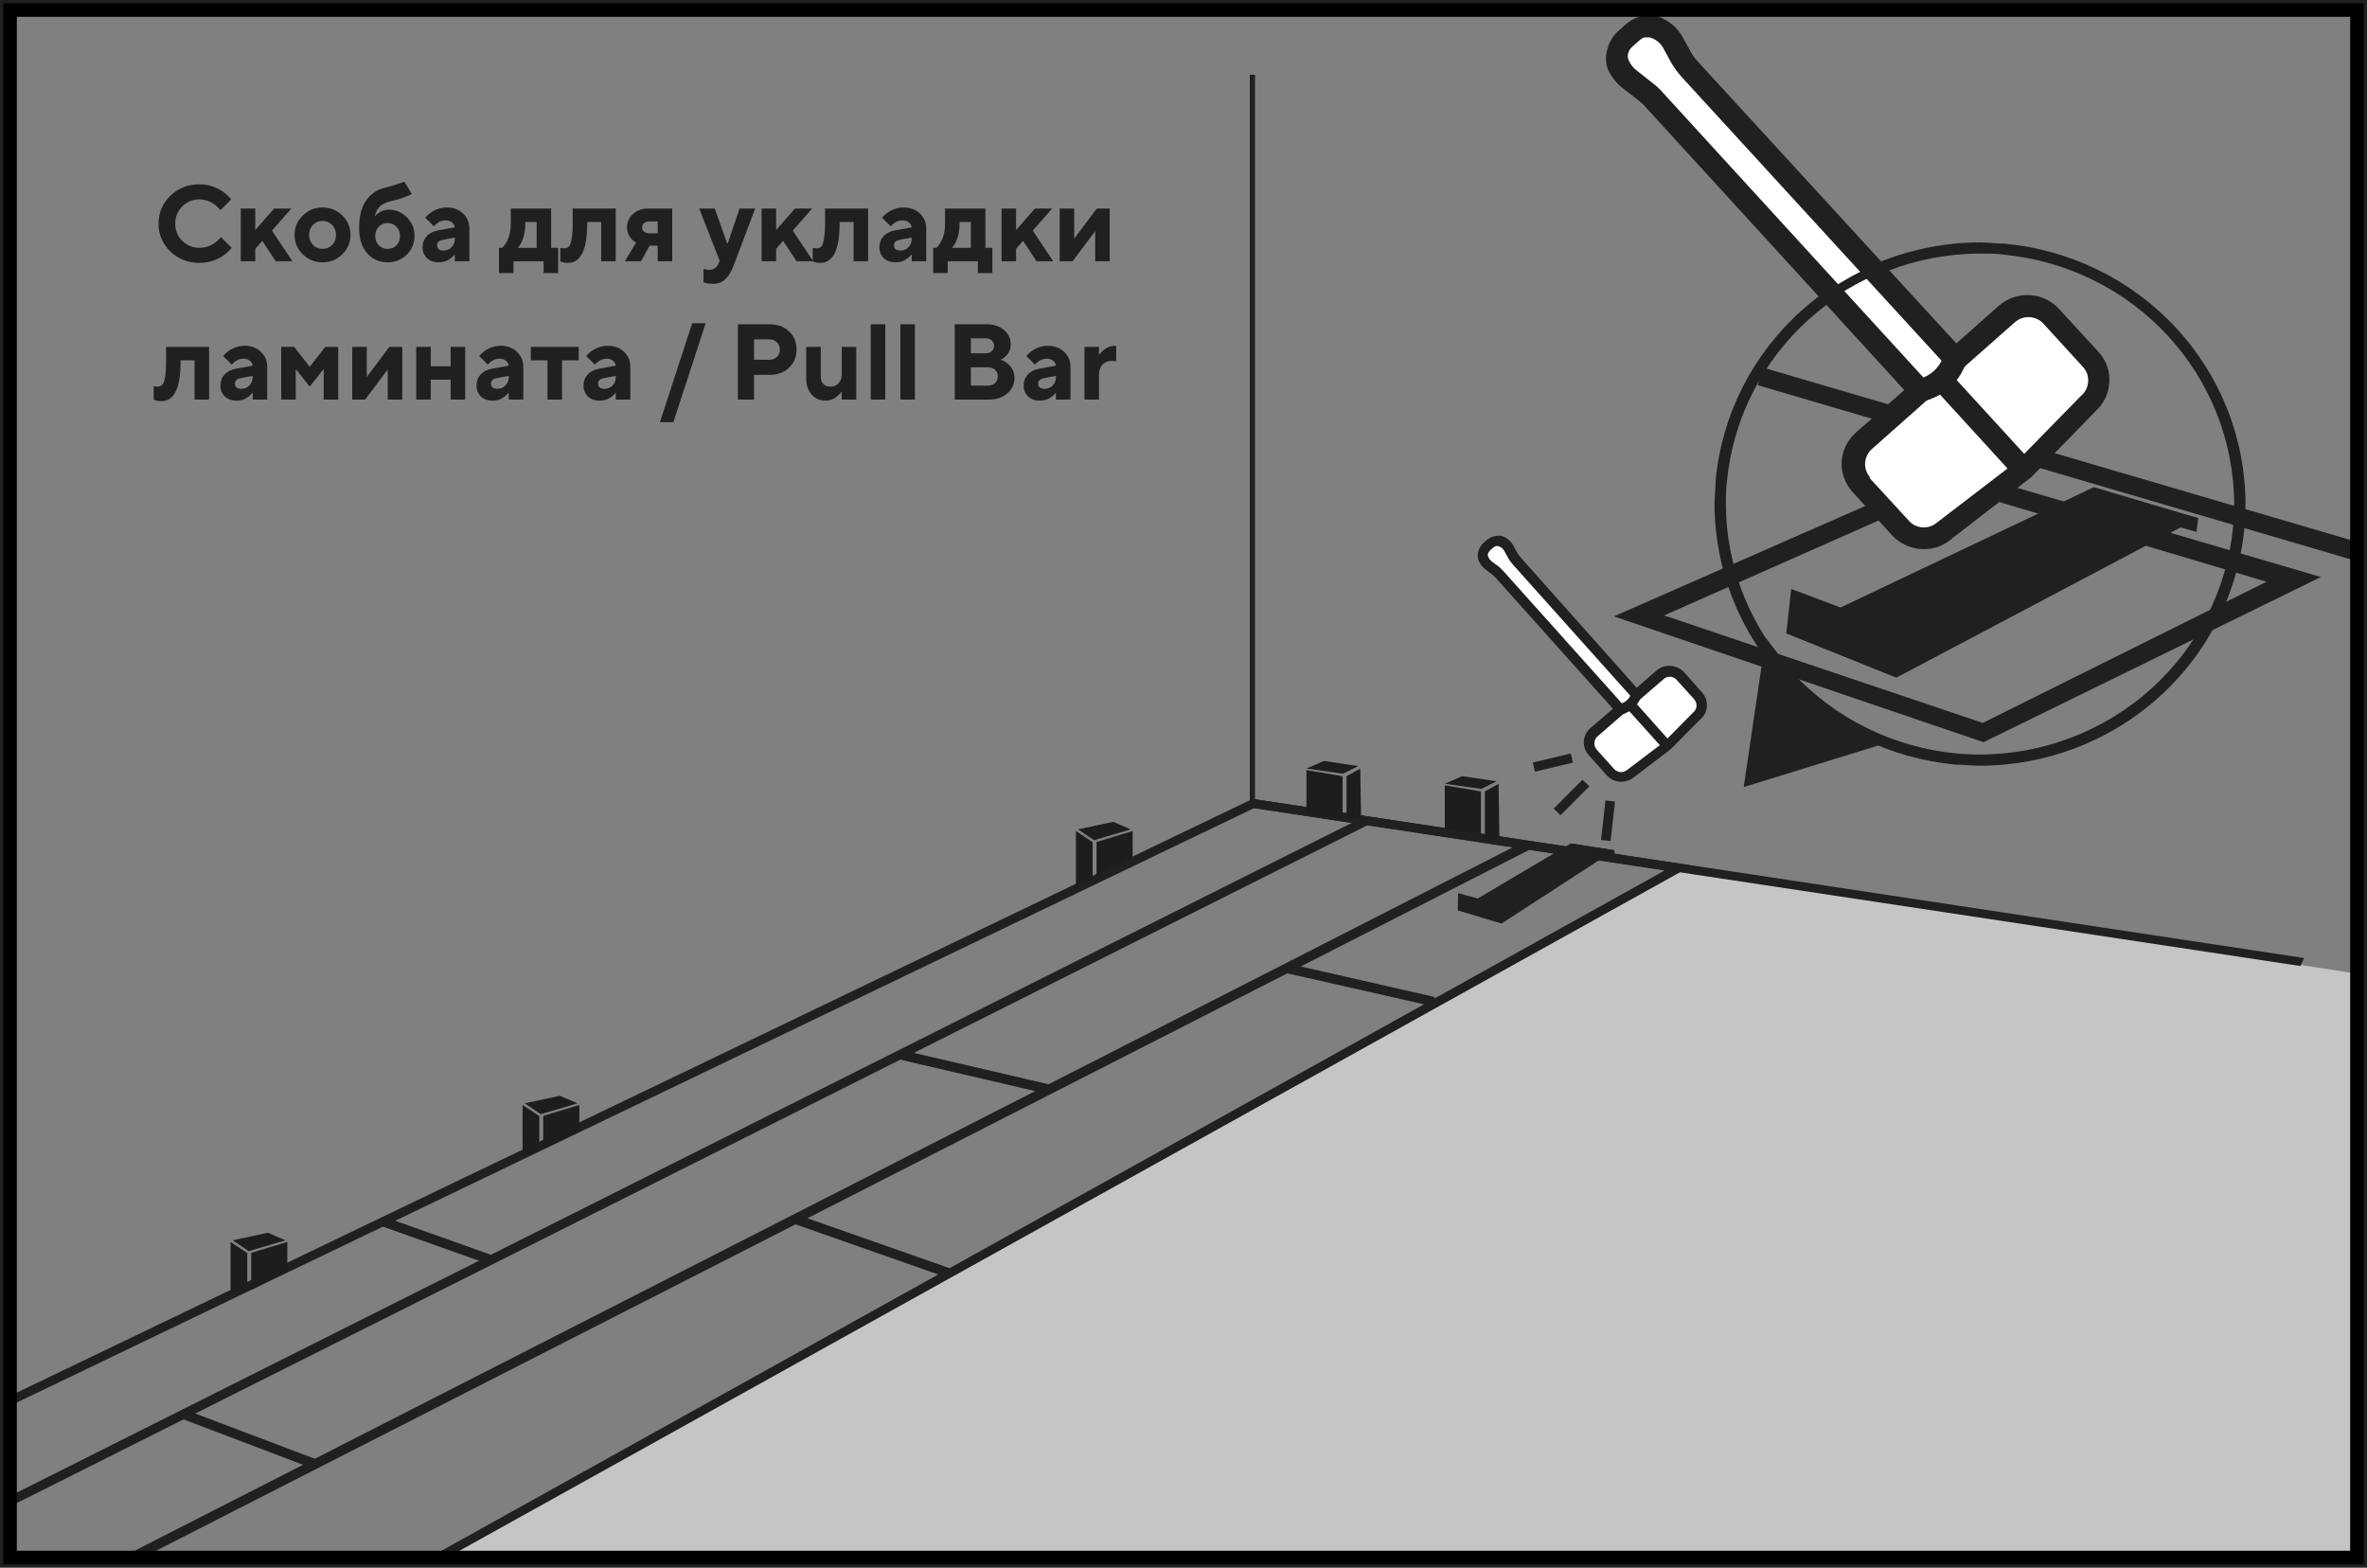 <svg width="225" height="149" viewBox="0 0 225 149" fill="none" xmlns="http://www.w3.org/2000/svg">
<rect x="0" y="0" width="225" height="149" fill="#808080" stroke="none"/>
<g clip-path="url(#clip0_2_58)">
<path d="M179.712 70.497L165.753 74.812L167.844 60.626L172.403 66.543L179.712 70.497Z" fill="#202020"/>
<path d="M40.575 148.462H224.269V92.583L159.205 82.503L40.575 148.462Z" fill="#C5C5C5"/>
<path d="M224.439 148.438V147.875H1.136V1.14H223.879V148.438H224.439V147.875V148.438H225V0H0V149H225V148.438H224.439Z" fill="#202020"/>
<path d="M12.716 148.239L12.489 147.805L145.064 80.144L145.291 80.577L12.716 148.239Z" fill="#202020"/>
<path d="M12.716 148.239L12.898 148.148L12.777 147.896L144.973 80.428L145.003 80.487L12.61 148.059L12.716 148.239L12.898 148.148L12.716 148.239L12.807 148.433L145.382 80.771L145.473 80.487L145.261 80.054L145.124 79.935L144.958 79.95L12.383 147.611L12.292 147.91L12.519 148.343L12.656 148.448L12.807 148.433L12.716 148.239Z" fill="#202020"/>
<path d="M30.011 139.443L17.491 134.709L17.673 134.246L30.192 138.98L30.011 139.443Z" fill="#202020"/>
<path d="M30.01 139.443L30.086 139.249L17.764 134.59L17.794 134.515L29.904 139.099L29.798 139.368L30.01 139.443L30.086 139.249L30.01 139.443L30.207 139.532L30.389 139.055V138.905L30.268 138.786L17.748 134.052L17.46 134.171L17.279 134.634L17.294 134.799L17.415 134.903L29.919 139.652L30.207 139.532L30.01 139.443Z" fill="#202020"/>
<path d="M99.594 103.768L85.559 100.497L85.68 100.005L99.716 103.275L99.594 103.768Z" fill="#202020"/>
<path d="M99.594 103.768L99.64 103.559L85.817 100.333L85.832 100.258L99.443 103.439L99.382 103.708L99.594 103.768L99.64 103.559L99.594 103.768L99.807 103.813L99.913 103.335L99.897 103.171L99.761 103.081L85.726 99.811L85.559 99.826L85.468 99.96L85.362 100.453L85.514 100.706L99.549 103.977L99.807 103.813L99.594 103.768Z" fill="#202020"/>
<path d="M136.152 95.435L122.254 92.269L122.36 91.792L136.258 94.957L136.152 95.435Z" fill="#202020"/>
<path d="M136.152 95.435L136.197 95.226L122.511 92.12L122.526 92.046L136 95.107L135.94 95.391L136.152 95.435L136.197 95.226L136.152 95.435L136.364 95.48L136.47 95.002L136.303 94.748L122.42 91.583L122.162 91.747L122.041 92.225L122.071 92.389L122.193 92.478L136.106 95.629L136.273 95.615L136.364 95.48L136.152 95.435Z" fill="#202020"/>
<path d="M90.136 121.239L75.51 116.102L75.677 115.639L90.303 120.776L90.136 121.239Z" fill="#202020"/>
<path d="M90.137 121.24L90.212 121.045L75.783 115.983L75.814 115.908L90.031 120.911L89.939 121.18L90.137 121.24L90.212 121.045L90.137 121.24L90.349 121.314L90.516 120.851L90.5 120.687L90.379 120.582L75.753 115.445H75.586L75.48 115.565L75.314 116.043L75.435 116.312L90.076 121.449L90.349 121.314L90.137 121.24Z" fill="#202020"/>
<path d="M46.516 119.955L36.27 116.326L36.437 115.863L46.682 119.492L46.516 119.955Z" fill="#202020"/>
<path d="M46.515 119.955L46.591 119.761L36.542 116.192L36.557 116.132L46.409 119.627L46.318 119.88L46.515 119.955L46.591 119.761L46.515 119.955L46.727 120.03L46.894 119.567L46.758 119.298L36.497 115.655L36.345 115.669L36.224 115.789L36.057 116.252L36.194 116.521L46.455 120.164L46.606 120.149L46.727 120.03L46.515 119.955Z" fill="#202020"/>
<path d="M218.544 91.583L119.177 76.575L119.298 76.186L218.71 91.224L218.544 91.583Z" fill="#635E59"/>
<path d="M218.544 91.582L218.573 91.373L119.449 76.411L119.51 76.246L119.297 76.186L119.267 76.395L218.392 91.388L218.346 91.508L218.544 91.582L218.573 91.373L218.544 91.582L218.739 91.672L218.907 91.314L219.013 91.06L119.146 75.948L118.964 76.515L118.903 76.754L218.68 91.821L218.739 91.672L218.544 91.582Z" fill="#202020"/>
<path d="M119.298 7.106H118.798V76.366H119.298V7.106Z" fill="#202020"/>
<path d="M0.879 142.982L0.667 142.579L129.68 77.844L129.892 78.262L0.879 142.982Z" fill="#202020"/>
<path d="M0.879 142.982L1.076 142.892L0.955 142.668L129.589 78.143L129.604 78.172L0.788 142.803L0.879 142.982L1.076 142.892L0.879 142.982L0.985 143.176L129.983 78.441L130.074 78.157L129.877 77.754L129.741 77.65L129.589 77.665L0.576 142.385L0.485 142.668L0.697 143.086L0.819 143.191L0.985 143.176L0.879 142.982Z" fill="#202020"/>
<path d="M145.913 73.349L145.701 72.483L149.308 71.617L149.52 72.483L145.913 73.349Z" fill="#202020"/>
<path d="M148.338 77.486L147.686 76.859L150.43 74.111L151.082 74.738L148.338 77.486Z" fill="#202020"/>
<path d="M153.096 79.935L152.188 79.845L152.613 76.082L153.522 76.187L153.096 79.935Z" fill="#202020"/>
<path d="M153.491 81.996L149.217 81.309L149.293 80.174L153.462 80.816L153.491 81.996Z" fill="#202020"/>
<path d="M142.745 87.775L138.577 86.52L149.308 80.174L153.46 80.816L142.745 87.775Z" fill="#202020"/>
<path d="M142.76 87.774L138.577 86.52L138.607 84.892L142.76 86.027V87.774Z" fill="#202020"/>
<path d="M119.131 76.381L118.949 75.992L0.106 133.087V148.403L41.014 148.88L160.827 82.279L119.071 75.933L118.949 75.992L119.131 76.381L119.071 76.799L158.235 82.742L40.802 148.045L0.985 147.567V133.607L119.328 76.754L119.131 76.381Z" fill="#202020"/>
<path d="M151.384 71.468L153.082 73.364C153.323 73.632 153.663 73.795 154.027 73.818C154.389 73.84 154.747 73.72 155.022 73.484L158.477 70.885L161.296 68.033C161.433 67.916 161.544 67.774 161.624 67.614C161.705 67.454 161.752 67.28 161.763 67.102C161.775 66.924 161.75 66.746 161.69 66.578C161.63 66.409 161.538 66.254 161.417 66.121L159.721 64.21C159.601 64.077 159.455 63.968 159.293 63.89C159.129 63.813 158.952 63.768 158.773 63.758C158.591 63.748 158.412 63.774 158.241 63.834C158.07 63.893 157.913 63.986 157.78 64.106L155.536 66.047L154.946 66.928L153.991 67.391L151.565 69.556C151.293 69.794 151.128 70.129 151.105 70.487C151.083 70.845 151.204 71.198 151.444 71.468" fill="white"/>
<path d="M154.763 74.185C154.521 74.271 154.264 74.311 154.007 74.305C153.76 74.29 153.519 74.227 153.298 74.12C153.076 74.012 152.879 73.862 152.718 73.678L151.02 71.781C150.858 71.601 150.734 71.391 150.654 71.164C150.575 70.936 150.541 70.695 150.557 70.455C150.573 70.215 150.636 69.98 150.744 69.764C150.852 69.548 151.003 69.356 151.187 69.198L153.779 66.973L154.613 66.555L155.219 65.688L157.462 63.732C157.835 63.417 158.317 63.257 158.808 63.288C159.297 63.319 159.756 63.537 160.085 63.897L161.782 65.808C161.946 65.987 162.072 66.197 162.153 66.424C162.234 66.652 162.267 66.893 162.251 67.134C162.235 67.375 162.171 67.61 162.063 67.826C161.953 68.042 161.801 68.234 161.614 68.391L158.811 71.214L155.325 73.872C155.158 74.008 154.968 74.114 154.763 74.185ZM151.733 71.199L153.431 73.095C153.593 73.257 153.806 73.362 154.036 73.394C154.274 73.398 154.505 73.318 154.689 73.17L158.159 70.542L160.933 67.734C161.03 67.659 161.11 67.564 161.167 67.456C161.226 67.348 161.259 67.229 161.267 67.107C161.275 66.879 161.199 66.657 161.055 66.48L159.341 64.583C159.261 64.501 159.164 64.436 159.057 64.391C158.951 64.347 158.835 64.323 158.72 64.323C158.605 64.323 158.489 64.347 158.382 64.391C158.276 64.436 158.179 64.501 158.099 64.583L155.886 66.495L155.265 67.421L154.249 67.913L151.809 70.034C151.647 70.201 151.556 70.423 151.556 70.654C151.556 70.885 151.647 71.107 151.809 71.273" fill="#202020"/>
<path d="M144.124 53.309L155.536 66.047L155.415 66.316C155.279 66.591 155.079 66.832 154.832 67.018C154.584 67.205 154.296 67.332 153.991 67.391L142.472 54.534L142.214 54.355L141.502 53.802C141.274 53.629 141.1 53.396 141.002 53.13C140.942 52.956 140.942 52.767 141.002 52.592V52.518C141.052 52.332 141.157 52.166 141.305 52.04L141.638 51.756C141.81 51.592 142.036 51.497 142.275 51.487H142.548C142.919 51.608 143.228 51.864 143.412 52.204L143.745 52.816C143.848 53.01 143.976 53.191 144.124 53.354" fill="white"/>
<path d="M154.477 67.794L154.097 67.914H153.809L142.109 54.847L141.912 54.668L141.199 54.115C140.898 53.888 140.668 53.583 140.532 53.234C140.442 52.958 140.442 52.66 140.532 52.383C140.619 52.085 140.786 51.817 141.017 51.607L141.336 51.323C141.595 51.101 141.918 50.965 142.26 50.935C142.415 50.904 142.575 50.904 142.73 50.935C143.219 51.09 143.627 51.428 143.867 51.876L144.2 52.503C144.296 52.659 144.402 52.809 144.519 52.951L156.113 65.972L155.856 66.51C155.58 67.087 155.085 67.533 154.477 67.749V67.794ZM142.154 51.92L141.957 52.04L141.624 52.323L141.457 52.577C141.42 52.679 141.42 52.789 141.457 52.891C141.528 53.078 141.648 53.243 141.806 53.369L142.533 53.906L142.851 54.22L154.173 66.853C154.521 66.72 154.807 66.465 154.977 66.137L143.776 53.623C143.603 53.433 143.455 53.222 143.336 52.995L143.003 52.383C142.944 52.267 142.861 52.165 142.759 52.082C142.657 52 142.539 51.94 142.412 51.905H142.245" fill="#202020"/>
<path d="M158.114 71.199L154.566 67.257L155.31 66.614L158.841 70.572L158.114 71.199Z" fill="#202020"/>
<path d="M163.086 45.633C163.086 46.395 162.979 47.127 162.979 47.918C162.993 54.113 165.347 60.081 169.584 64.658C173.821 69.236 179.636 72.094 185.897 72.677C186.684 72.677 187.412 72.782 188.23 72.782C194.517 72.768 200.571 70.448 205.215 66.273C209.858 62.098 212.756 56.369 213.345 50.203C213.345 49.426 213.45 48.71 213.45 47.903C213.44 41.709 211.087 35.741 206.848 31.166C202.611 26.59 196.793 23.735 190.534 23.159C189.747 23.159 189.019 23.04 188.199 23.04C181.911 23.054 175.854 25.377 171.21 29.554C166.567 33.732 163.67 39.465 163.086 45.633L164.161 45.723C164.734 39.824 167.51 34.344 171.951 30.348C176.394 26.352 182.184 24.125 188.199 24.1C188.943 24.1 189.716 24.1 190.443 24.205C196.431 24.771 201.992 27.51 206.044 31.89C210.097 36.269 212.353 41.977 212.375 47.903C212.377 48.636 212.342 49.369 212.268 50.099C211.697 55.998 208.921 61.478 204.478 65.474C200.037 69.47 194.245 71.697 188.23 71.722C187.486 71.724 186.743 71.689 186.002 71.617C180.012 71.054 174.448 68.316 170.392 63.936C166.335 59.556 164.078 53.847 164.056 47.918C164.056 47.201 164.056 46.425 164.161 45.723L163.086 45.633Z" fill="#202020"/>
<path d="M224.5 53.474L167.087 36.614L167.587 34.941L225 51.786L224.5 53.474Z" fill="#202020"/>
<path d="M188.565 70.55L153.409 58.587L185.454 44.514L185.756 44.603L220.617 54.847L188.535 70.55H188.565ZM158.184 58.498L188.474 68.714L215.449 55.295L185.559 46.38L158.184 58.498Z" fill="#202020"/>
<path d="M176.892 46.082L180.652 50.173C181.188 50.747 181.93 51.092 182.72 51.133C183.509 51.175 184.285 50.911 184.88 50.397L192.353 44.618L198.415 38.346C199.002 37.818 199.354 37.084 199.397 36.301C199.441 35.519 199.169 34.752 198.643 34.165L194.884 30.059C194.346 29.487 193.602 29.145 192.813 29.106C192.023 29.067 191.249 29.334 190.655 29.849L185.79 34.165L184.518 36.077L182.456 37.122L177.075 41.9C176.488 42.429 176.136 43.163 176.093 43.945C176.051 44.727 176.321 45.495 176.847 46.082" fill="white"/>
<path d="M184.35 51.935C183.813 52.133 183.241 52.219 182.668 52.189C181.588 52.136 180.574 51.664 179.848 50.875L176.105 46.768C175.747 46.379 175.472 45.923 175.293 45.428C175.114 44.933 175.037 44.408 175.066 43.884C175.094 43.359 175.227 42.846 175.458 42.372C175.687 41.898 176.011 41.474 176.407 41.124L182.016 36.196L183.835 35.27L185.122 33.388L189.988 29.073C190.787 28.363 191.839 27.995 192.913 28.048C193.987 28.101 194.995 28.572 195.718 29.356L199.477 33.448C199.834 33.837 200.11 34.292 200.287 34.787C200.463 35.282 200.538 35.806 200.507 36.33C200.453 37.393 199.974 38.392 199.173 39.108L193.11 45.335L185.533 51.203C185.187 51.512 184.786 51.755 184.35 51.92V51.935ZM177.681 45.395L181.441 49.486C181.607 49.677 181.81 49.832 182.04 49.943C182.269 50.053 182.519 50.116 182.775 50.128C183.027 50.141 183.282 50.104 183.521 50.019C183.761 49.935 183.98 49.804 184.168 49.635L191.747 43.827L197.809 37.629C198.013 37.459 198.18 37.25 198.297 37.013C198.415 36.777 198.481 36.519 198.491 36.255C198.508 36.006 198.475 35.756 198.392 35.52C198.308 35.283 198.177 35.066 198.006 34.882L194.248 30.775C194.079 30.587 193.874 30.434 193.645 30.326C193.415 30.217 193.165 30.154 192.913 30.142C192.658 30.13 192.404 30.167 192.165 30.253C191.925 30.338 191.706 30.47 191.519 30.64L186.744 34.852L185.412 36.898L183.213 38.003L177.924 42.692C177.545 43.034 177.318 43.51 177.293 44.016C177.266 44.521 177.445 45.017 177.788 45.395" fill="#202020"/>
<path d="M160.66 6.569L185.881 34.15L185.624 34.717C185.339 35.319 184.916 35.847 184.39 36.261C183.866 36.675 183.249 36.965 182.592 37.107L157.053 9.301C156.876 9.112 156.683 8.937 156.477 8.779L154.961 7.599C154.452 7.215 154.064 6.698 153.84 6.106C153.703 5.724 153.703 5.308 153.84 4.926V4.777C153.95 4.37 154.182 4.006 154.506 3.731L155.219 3.089C155.609 2.752 156.097 2.543 156.613 2.492C156.813 2.455 157.019 2.455 157.219 2.492C158.023 2.73 158.702 3.265 159.114 3.985L159.857 5.314C160.074 5.762 160.343 6.183 160.66 6.569Z" fill="white"/>
<path d="M183.547 37.928C183.276 38.025 182.997 38.1 182.713 38.152L182.121 38.286L156.265 10.003C156.135 9.862 155.992 9.732 155.84 9.615L154.325 8.435C153.657 7.934 153.136 7.27 152.809 6.509C152.607 5.903 152.607 5.249 152.809 4.642C152.966 3.992 153.321 3.404 153.824 2.955L154.537 2.313C155.094 1.824 155.795 1.525 156.537 1.462C156.879 1.424 157.224 1.454 157.553 1.551C158.596 1.898 159.464 2.625 159.978 3.582L160.706 4.911C160.898 5.256 161.132 5.577 161.402 5.867L187.169 33.956L186.608 35.136C186.313 35.77 185.894 36.342 185.374 36.816C184.854 37.29 184.243 37.658 183.577 37.898L183.547 37.928ZM156.295 3.552C156.138 3.61 155.995 3.696 155.871 3.806L155.158 4.448C154.984 4.592 154.857 4.785 154.794 5.001C154.712 5.217 154.712 5.456 154.794 5.673C154.955 6.082 155.228 6.439 155.583 6.703L157.098 7.898C157.361 8.088 157.605 8.303 157.826 8.54L182.834 35.882C183.59 35.576 184.205 35.008 184.563 34.285L159.826 7.285C159.455 6.865 159.125 6.41 158.841 5.927L158.114 4.583C157.978 4.336 157.795 4.118 157.575 3.941C157.352 3.764 157.098 3.632 156.825 3.552H156.629H156.28" fill="#202020"/>
<path d="M191.564 45.335L183.759 36.793L185.336 35.404L193.141 43.931L191.564 45.335Z" fill="#202020"/>
<path d="M208.797 50.561L198.188 47.56L198.37 46.589L208.949 49.247L208.797 50.561Z" fill="#202020"/>
<path d="M180.273 64.404L169.799 60.193L199.037 46.305L208.949 49.247L180.273 64.404Z" fill="#202020"/>
<path d="M180.288 64.404L169.799 60.193L170.269 55.982L180.713 59.909L180.288 64.404Z" fill="#202020"/>
<path d="M185.957 72.139V71.707C179.937 71.159 174.341 68.417 170.268 64.016C166.193 59.615 163.934 53.874 163.934 47.918C163.934 47.202 163.934 46.425 164.04 45.723C164.595 39.794 167.377 34.284 171.84 30.27C176.304 26.257 182.127 24.03 188.17 24.025C188.918 24.023 189.668 24.058 190.413 24.13C196.428 24.677 202.018 27.415 206.091 31.809C210.165 36.204 212.426 41.937 212.435 47.888C212.435 48.62 212.435 49.382 212.33 50.113C211.77 56.039 208.987 61.546 204.525 65.556C200.061 69.567 194.241 71.792 188.199 71.796C187.457 71.796 186.684 71.796 185.957 71.707V72.139V72.588C186.73 72.588 187.472 72.692 188.275 72.692C194.533 72.67 200.558 70.353 205.177 66.193C209.793 62.032 212.673 56.327 213.253 50.188C213.329 49.426 213.36 48.695 213.36 47.888C213.347 41.719 211 35.775 206.781 31.217C202.56 26.659 196.768 23.813 190.534 23.234C189.745 23.234 189.019 23.129 188.199 23.129C181.936 23.143 175.902 25.456 171.275 29.617C166.648 33.778 163.761 39.488 163.176 45.633C163.176 46.41 163.069 47.127 163.069 47.918C163.077 54.094 165.422 60.044 169.646 64.607C173.871 69.169 179.67 72.015 185.911 72.588V72.139" fill="#202020"/>
<path fill-rule="evenodd" clip-rule="evenodd" d="M23.878 119.087L27.312 118.047V120.791L23.878 122.622V119.087Z" fill="#1D1D1B"/>
<path fill-rule="evenodd" clip-rule="evenodd" d="M21.916 118.048L23.503 119.109V122.622L21.916 122.961L21.916 118.048Z" fill="#1D1D1B"/>
<path fill-rule="evenodd" clip-rule="evenodd" d="M22.119 117.892L23.643 118.92L27.129 117.892L25.462 117.175L22.119 117.892Z" fill="#1D1D1B"/>
<path fill-rule="evenodd" clip-rule="evenodd" d="M51.638 106.068L55.072 105.027V107.58L51.638 109.218V106.068Z" fill="#1D1D1B"/>
<path fill-rule="evenodd" clip-rule="evenodd" d="M49.676 105.028L51.263 106.09V109.219L49.675 109.942L49.676 105.028Z" fill="#1D1D1B"/>
<path fill-rule="evenodd" clip-rule="evenodd" d="M49.879 104.872L51.403 105.9L54.889 104.872L53.222 104.155L49.879 104.872Z" fill="#1D1D1B"/>
<path fill-rule="evenodd" clip-rule="evenodd" d="M104.235 80.029L107.669 78.989V81.541L104.235 83.18V80.029Z" fill="#1D1D1B"/>
<path fill-rule="evenodd" clip-rule="evenodd" d="M102.273 78.99L103.86 80.051V83.541L102.273 84.265L102.273 78.99Z" fill="#1D1D1B"/>
<path fill-rule="evenodd" clip-rule="evenodd" d="M102.476 78.833L104.001 79.861L107.486 78.833L105.82 78.117L102.476 78.833Z" fill="#1D1D1B"/>
<path d="M21.002 22.533L22.025 23.555C21.814 23.814 21.558 24.053 21.258 24.271C20.563 24.748 19.796 24.987 18.957 24.987C17.859 24.987 16.935 24.622 16.185 23.893C15.442 23.163 15.071 22.284 15.071 21.254C15.071 20.225 15.442 19.346 16.185 18.616C16.935 17.887 17.859 17.522 18.957 17.522C19.796 17.522 20.549 17.761 21.217 18.238C21.504 18.442 21.756 18.681 21.974 18.954L20.951 19.976C20.815 19.799 20.641 19.629 20.43 19.465C19.98 19.124 19.489 18.954 18.957 18.954C18.316 18.954 17.771 19.179 17.321 19.629C16.878 20.072 16.656 20.614 16.656 21.254C16.656 21.895 16.878 22.441 17.321 22.89C17.771 23.334 18.316 23.555 18.957 23.555C19.496 23.555 20.003 23.385 20.481 23.044C20.699 22.88 20.873 22.71 21.002 22.533ZM22.886 24.833V19.823H24.266V21.868L26.056 19.823H27.692L25.852 21.919L27.795 24.833H26.21L24.931 22.89L24.266 23.657V24.833H22.886ZM29.751 23.279C29.996 23.531 30.3 23.657 30.661 23.657C31.023 23.657 31.326 23.531 31.571 23.279C31.817 23.027 31.94 22.71 31.94 22.328C31.94 21.946 31.817 21.629 31.571 21.377C31.326 21.125 31.023 20.999 30.661 20.999C30.3 20.999 29.996 21.125 29.751 21.377C29.506 21.629 29.383 21.946 29.383 22.328C29.383 22.71 29.506 23.027 29.751 23.279ZM28.779 24.169C28.261 23.657 28.002 23.044 28.002 22.328C28.002 21.612 28.261 20.999 28.779 20.488C29.298 19.976 29.925 19.721 30.661 19.721C31.398 19.721 32.025 19.976 32.543 20.488C33.061 20.999 33.32 21.612 33.32 22.328C33.32 23.044 33.061 23.657 32.543 24.169C32.025 24.68 31.398 24.936 30.661 24.936C29.925 24.936 29.298 24.68 28.779 24.169ZM38.432 17.267L39.148 18.442C38.992 18.524 38.814 18.603 38.616 18.678C38.132 18.869 37.662 19.012 37.205 19.107C36.721 19.216 36.36 19.383 36.121 19.608C35.882 19.826 35.715 20.153 35.62 20.59C35.715 20.46 35.828 20.351 35.957 20.262C36.278 20.038 36.608 19.925 36.949 19.925C37.617 19.925 38.194 20.171 38.678 20.661C39.162 21.152 39.404 21.742 39.404 22.43C39.404 23.126 39.155 23.719 38.657 24.21C38.166 24.694 37.563 24.936 36.847 24.936C36.056 24.936 35.405 24.646 34.894 24.066C34.389 23.48 34.137 22.679 34.137 21.663C34.137 20.532 34.365 19.652 34.822 19.025C35.286 18.391 35.893 17.992 36.643 17.829C36.902 17.774 37.307 17.655 37.86 17.471C37.914 17.451 38.006 17.42 38.136 17.379C38.265 17.331 38.364 17.294 38.432 17.267ZM36.008 23.32C36.233 23.545 36.513 23.657 36.847 23.657C37.181 23.657 37.461 23.545 37.686 23.32C37.911 23.088 38.023 22.792 38.023 22.43C38.023 22.069 37.911 21.776 37.686 21.551C37.461 21.319 37.181 21.203 36.847 21.203C36.513 21.203 36.233 21.319 36.008 21.551C35.783 21.776 35.671 22.069 35.671 22.43C35.671 22.792 35.783 23.088 36.008 23.32ZM43.236 24.833V24.22H43.185C43.062 24.37 42.936 24.489 42.807 24.578C42.507 24.816 42.139 24.936 41.702 24.936C41.245 24.936 40.874 24.803 40.587 24.537C40.308 24.264 40.168 23.92 40.168 23.504C40.168 23.095 40.298 22.747 40.557 22.461C40.823 22.168 41.188 21.98 41.651 21.899L43.236 21.612C43.209 21.421 43.12 21.265 42.971 21.142C42.82 21.012 42.619 20.948 42.367 20.948C42.053 20.948 41.777 21.043 41.539 21.234C41.416 21.323 41.317 21.415 41.242 21.51L40.424 20.692C40.574 20.508 40.748 20.348 40.946 20.211C41.423 19.884 41.931 19.721 42.469 19.721C43.097 19.721 43.611 19.912 44.014 20.293C44.416 20.675 44.617 21.149 44.617 21.715V24.833H43.236ZM43.236 22.686V22.584L42.111 22.788C41.736 22.863 41.549 23.034 41.549 23.299C41.549 23.64 41.753 23.811 42.163 23.811C42.469 23.811 42.725 23.705 42.93 23.494C43.134 23.282 43.236 23.013 43.236 22.686ZM47.43 25.958V23.555H47.736C47.873 23.432 48.009 23.255 48.145 23.023C48.418 22.533 48.555 21.943 48.555 21.254V19.823H52.39V23.555H53.055V25.958H51.674V24.833H48.81V25.958H47.43ZM49.219 23.555H51.009V21.101H49.935V21.254C49.935 21.929 49.816 22.519 49.577 23.023C49.448 23.269 49.328 23.446 49.219 23.555ZM53.262 24.833V23.555L53.385 23.586C53.48 23.599 53.559 23.606 53.62 23.606C53.811 23.606 53.958 23.555 54.06 23.453C54.169 23.351 54.258 23.122 54.326 22.768C54.401 22.413 54.438 21.909 54.438 21.254V19.823H58.529V24.833H57.149V21.101H55.819V21.254C55.819 23.743 55.206 24.987 53.978 24.987C53.767 24.987 53.59 24.963 53.446 24.915C53.337 24.867 53.276 24.84 53.262 24.833ZM59.399 24.833L60.473 23.044C60.31 22.969 60.163 22.86 60.033 22.717C59.747 22.403 59.604 22.035 59.604 21.612C59.604 21.115 59.792 20.692 60.166 20.344C60.541 19.997 61.019 19.823 61.598 19.823H63.899V24.833H62.519V23.351H61.752L60.934 24.833H59.399ZM61.7 22.175H62.519V21.05H61.7C61.503 21.05 61.343 21.104 61.22 21.213C61.097 21.316 61.036 21.449 61.036 21.612C61.036 21.776 61.097 21.912 61.22 22.021C61.343 22.124 61.503 22.175 61.7 22.175ZM66.874 26.827V25.549C66.942 25.576 66.996 25.593 67.037 25.6C67.16 25.634 67.293 25.651 67.436 25.651C67.838 25.651 68.128 25.447 68.306 25.038L68.408 24.782L66.465 19.823H67.948L69.124 23.146H69.175L70.3 19.823H71.783L69.737 25.242C69.519 25.822 69.253 26.255 68.94 26.541C68.633 26.834 68.251 26.981 67.794 26.981C67.549 26.981 67.331 26.957 67.14 26.909C67.112 26.902 67.068 26.889 67.007 26.868C66.945 26.855 66.901 26.841 66.874 26.827ZM72.394 24.833V19.823H73.775V21.868L75.564 19.823H77.201L75.36 21.919L77.303 24.833H75.718L74.439 22.89L73.775 23.657V24.833H72.394ZM77.252 24.833V23.555L77.375 23.586C77.471 23.599 77.549 23.606 77.61 23.606C77.801 23.606 77.948 23.555 78.05 23.453C78.159 23.351 78.248 23.122 78.316 22.768C78.391 22.413 78.429 21.909 78.429 21.254V19.823H82.519V24.833H81.139V21.101H79.809V21.254C79.809 23.743 79.196 24.987 77.968 24.987C77.757 24.987 77.58 24.963 77.436 24.915C77.327 24.867 77.266 24.84 77.252 24.833ZM86.662 24.833V24.22H86.611C86.488 24.37 86.362 24.489 86.233 24.578C85.933 24.816 85.565 24.936 85.128 24.936C84.671 24.936 84.3 24.803 84.013 24.537C83.734 24.264 83.594 23.92 83.594 23.504C83.594 23.095 83.724 22.747 83.983 22.461C84.249 22.168 84.613 21.98 85.077 21.899L86.662 21.612C86.635 21.421 86.546 21.265 86.396 21.142C86.246 21.012 86.045 20.948 85.793 20.948C85.479 20.948 85.203 21.043 84.965 21.234C84.842 21.323 84.743 21.415 84.668 21.51L83.85 20.692C84 20.508 84.174 20.348 84.371 20.211C84.849 19.884 85.357 19.721 85.895 19.721C86.523 19.721 87.037 19.912 87.439 20.293C87.842 20.675 88.043 21.149 88.043 21.715V24.833H86.662ZM86.662 22.686V22.584L85.537 22.788C85.162 22.863 84.975 23.034 84.975 23.299C84.975 23.64 85.179 23.811 85.588 23.811C85.895 23.811 86.151 23.705 86.355 23.494C86.56 23.282 86.662 23.013 86.662 22.686ZM88.708 25.958V23.555H89.015C89.151 23.432 89.288 23.255 89.424 23.023C89.697 22.533 89.833 21.943 89.833 21.254V19.823H93.668V23.555H94.333V25.958H92.953V24.833H90.089V25.958H88.708ZM90.498 23.555H92.288V21.101H91.214V21.254C91.214 21.929 91.095 22.519 90.856 23.023C90.726 23.269 90.607 23.446 90.498 23.555ZM95.206 24.833V19.823H96.586V21.868L98.376 19.823H100.013L98.172 21.919L100.115 24.833H98.529L97.251 22.89L96.586 23.657V24.833H95.206ZM100.729 24.833V19.823H102.11V22.686L104.257 19.823H105.485V24.833H104.104V21.97L101.956 24.833H100.729ZM14.61 37.98V36.702L14.733 36.733C14.829 36.746 14.907 36.753 14.968 36.753C15.159 36.753 15.306 36.702 15.408 36.6C15.517 36.498 15.606 36.269 15.674 35.915C15.749 35.56 15.787 35.056 15.787 34.401V32.97H19.877V37.98H18.497V34.248H17.167V34.401C17.167 36.89 16.554 38.134 15.326 38.134C15.115 38.134 14.938 38.11 14.794 38.062C14.685 38.014 14.624 37.987 14.61 37.98ZM24.02 37.98V37.367H23.969C23.846 37.517 23.72 37.636 23.591 37.725C23.291 37.963 22.922 38.083 22.486 38.083C22.029 38.083 21.658 37.95 21.371 37.684C21.092 37.411 20.952 37.067 20.952 36.651C20.952 36.242 21.082 35.894 21.341 35.608C21.607 35.315 21.971 35.127 22.435 35.046L24.02 34.759C23.993 34.568 23.904 34.412 23.754 34.289C23.604 34.159 23.403 34.095 23.151 34.095C22.837 34.095 22.561 34.19 22.323 34.381C22.2 34.47 22.101 34.562 22.026 34.657L21.208 33.839C21.358 33.655 21.532 33.495 21.729 33.358C22.207 33.031 22.715 32.868 23.253 32.868C23.881 32.868 24.395 33.059 24.797 33.44C25.2 33.822 25.401 34.296 25.401 34.862V37.98H24.02ZM24.02 35.833V35.731L22.895 35.935C22.52 36.01 22.333 36.181 22.333 36.447C22.333 36.787 22.537 36.958 22.946 36.958C23.253 36.958 23.509 36.852 23.713 36.641C23.918 36.429 24.02 36.16 24.02 35.833ZM26.731 37.98V32.97H27.958L29.441 34.862L30.924 32.97H32.151V37.98H30.771V35.066L29.441 36.753L28.112 35.066V37.98H26.731ZM33.483 37.98V32.97H34.863V35.833L37.011 32.97H38.238V37.98H36.858V35.117L34.71 37.98H33.483ZM39.565 37.98V32.97H40.946V34.81H42.838V32.97H44.218V37.98H42.838V36.089H40.946V37.98H39.565ZM48.36 37.98V37.367H48.309C48.186 37.517 48.06 37.636 47.93 37.725C47.63 37.963 47.262 38.083 46.826 38.083C46.369 38.083 45.998 37.95 45.711 37.684C45.432 37.411 45.292 37.067 45.292 36.651C45.292 36.242 45.421 35.894 45.68 35.608C45.946 35.315 46.311 35.127 46.775 35.046L48.36 34.759C48.333 34.568 48.244 34.412 48.094 34.289C47.944 34.159 47.743 34.095 47.491 34.095C47.177 34.095 46.901 34.19 46.662 34.381C46.539 34.47 46.441 34.562 46.366 34.657L45.547 33.839C45.697 33.655 45.871 33.495 46.069 33.358C46.546 33.031 47.054 32.868 47.593 32.868C48.22 32.868 48.735 33.059 49.137 33.44C49.54 33.822 49.741 34.296 49.741 34.862V37.98H48.36ZM48.36 35.833V35.731L47.235 35.935C46.86 36.01 46.672 36.181 46.672 36.447C46.672 36.787 46.877 36.958 47.286 36.958C47.593 36.958 47.849 36.852 48.053 36.641C48.258 36.429 48.36 36.16 48.36 35.833ZM52.044 37.98V34.248H50.459V32.97H55.011V34.248H53.425V37.98H52.044ZM58.537 37.98V37.367H58.486C58.363 37.517 58.237 37.636 58.108 37.725C57.808 37.963 57.44 38.083 57.003 38.083C56.546 38.083 56.175 37.95 55.888 37.684C55.609 37.411 55.469 37.067 55.469 36.651C55.469 36.242 55.599 35.894 55.858 35.608C56.124 35.315 56.488 35.127 56.952 35.046L58.537 34.759C58.51 34.568 58.421 34.412 58.271 34.289C58.121 34.159 57.92 34.095 57.668 34.095C57.354 34.095 57.078 34.19 56.84 34.381C56.717 34.47 56.618 34.562 56.543 34.657L55.725 33.839C55.875 33.655 56.049 33.495 56.246 33.358C56.724 33.031 57.232 32.868 57.77 32.868C58.398 32.868 58.912 33.059 59.315 33.44C59.717 33.822 59.918 34.296 59.918 34.862V37.98H58.537ZM58.537 35.833V35.731L57.412 35.935C57.037 36.01 56.85 36.181 56.85 36.447C56.85 36.787 57.054 36.958 57.463 36.958C57.77 36.958 58.026 36.852 58.23 36.641C58.435 36.429 58.537 36.16 58.537 35.833ZM62.73 40.128L65.799 30.72H67.077L64.009 40.128H62.73ZM70.143 37.98V30.823H73.16C73.917 30.823 74.53 31.047 75.001 31.497C75.478 31.947 75.717 32.523 75.717 33.225C75.717 33.928 75.478 34.504 75.001 34.954C74.53 35.404 73.917 35.629 73.16 35.629H71.677V37.98H70.143ZM71.677 34.197H73.109C73.416 34.197 73.661 34.108 73.845 33.931C74.036 33.747 74.132 33.512 74.132 33.225C74.132 32.939 74.036 32.707 73.845 32.53C73.661 32.346 73.416 32.254 73.109 32.254H71.677V34.197ZM76.639 35.986V32.97H78.019V35.782C78.019 36.089 78.101 36.327 78.265 36.498C78.429 36.668 78.654 36.753 78.94 36.753C79.247 36.753 79.502 36.648 79.707 36.436C79.912 36.225 80.014 35.956 80.014 35.629V32.97H81.394V37.98H80.014V37.265H79.963C79.853 37.415 79.727 37.551 79.584 37.674C79.257 37.946 78.889 38.083 78.48 38.083C77.955 38.083 77.515 37.892 77.16 37.51C76.813 37.121 76.639 36.614 76.639 35.986ZM82.772 37.98V30.823H84.153V37.98H82.772ZM85.589 37.98V30.823H86.969V37.98H85.589ZM90.757 37.98V30.823H93.774C94.47 30.823 95.025 31.007 95.441 31.375C95.864 31.736 96.075 32.182 96.075 32.714C96.075 33.178 95.912 33.566 95.585 33.88C95.428 34.023 95.267 34.129 95.104 34.197C95.342 34.265 95.564 34.381 95.769 34.545C96.212 34.92 96.433 35.383 96.433 35.935C96.433 36.508 96.208 36.992 95.758 37.387C95.315 37.783 94.722 37.98 93.979 37.98H90.757ZM92.291 36.651H93.877C94.177 36.651 94.412 36.573 94.582 36.416C94.76 36.259 94.848 36.048 94.848 35.782C94.848 35.516 94.76 35.305 94.582 35.148C94.412 34.991 94.177 34.913 93.877 34.913H92.291V36.651ZM92.291 33.583H93.672C93.924 33.583 94.122 33.519 94.265 33.389C94.415 33.253 94.49 33.079 94.49 32.868C94.49 32.656 94.415 32.486 94.265 32.356C94.122 32.22 93.924 32.152 93.672 32.152H92.291V33.583ZM100.375 37.98V37.367H100.324C100.201 37.517 100.075 37.636 99.946 37.725C99.646 37.963 99.278 38.083 98.841 38.083C98.384 38.083 98.013 37.95 97.726 37.684C97.447 37.411 97.307 37.067 97.307 36.651C97.307 36.242 97.437 35.894 97.696 35.608C97.962 35.315 98.326 35.127 98.79 35.046L100.375 34.759C100.348 34.568 100.259 34.412 100.109 34.289C99.959 34.159 99.758 34.095 99.506 34.095C99.192 34.095 98.916 34.19 98.677 34.381C98.555 34.47 98.456 34.562 98.381 34.657L97.563 33.839C97.713 33.655 97.887 33.495 98.084 33.358C98.562 33.031 99.07 32.868 99.608 32.868C100.235 32.868 100.75 33.059 101.153 33.44C101.555 33.822 101.756 34.296 101.756 34.862V37.98H100.375ZM100.375 35.833V35.731L99.25 35.935C98.875 36.01 98.688 36.181 98.688 36.447C98.688 36.787 98.892 36.958 99.301 36.958C99.608 36.958 99.864 36.852 100.068 36.641C100.273 36.429 100.375 36.16 100.375 35.833ZM103.086 37.98V32.97H104.467V33.686H104.518C104.627 33.536 104.753 33.399 104.896 33.277C105.223 33.004 105.592 32.868 106.001 32.868H106.103V34.35L105.99 34.33C105.827 34.309 105.711 34.299 105.643 34.299C105.302 34.299 105.019 34.422 104.794 34.667C104.576 34.906 104.467 35.226 104.467 35.629V37.98H103.086Z" fill="#202020"/>
<path fill-rule="evenodd" clip-rule="evenodd" d="M127.622 73.777L124.188 73.202V77.393L127.622 77.778V73.777Z" fill="#1D1D1B"/>
<path fill-rule="evenodd" clip-rule="evenodd" d="M140.771 75.223L137.338 74.649V78.84L140.771 79.224V75.223Z" fill="#1D1D1B"/>
<path fill-rule="evenodd" clip-rule="evenodd" d="M129.302 73.053L127.997 73.777V77.778H129.382L129.302 73.053Z" fill="#1D1D1B"/>
<path fill-rule="evenodd" clip-rule="evenodd" d="M142.451 74.5L141.146 75.223V79.789H142.531L142.451 74.5Z" fill="#1D1D1B"/>
<path fill-rule="evenodd" clip-rule="evenodd" d="M129.119 72.816L127.658 73.54L124.188 73.047L125.855 72.33L129.119 72.816Z" fill="#1D1D1B"/>
<path fill-rule="evenodd" clip-rule="evenodd" d="M142.269 74.263L140.808 74.986L137.338 74.493L139.004 73.777L142.269 74.263Z" fill="#1D1D1B"/>
<path d="M224.05 0.95H0.95V148.05H224.05V0.95Z" stroke="black" stroke-width="1.3"/>
</g>
<defs>
<clipPath id="clip0_2_58">
<rect width="225" height="149" fill="white"/>
</clipPath>
</defs>
</svg>
